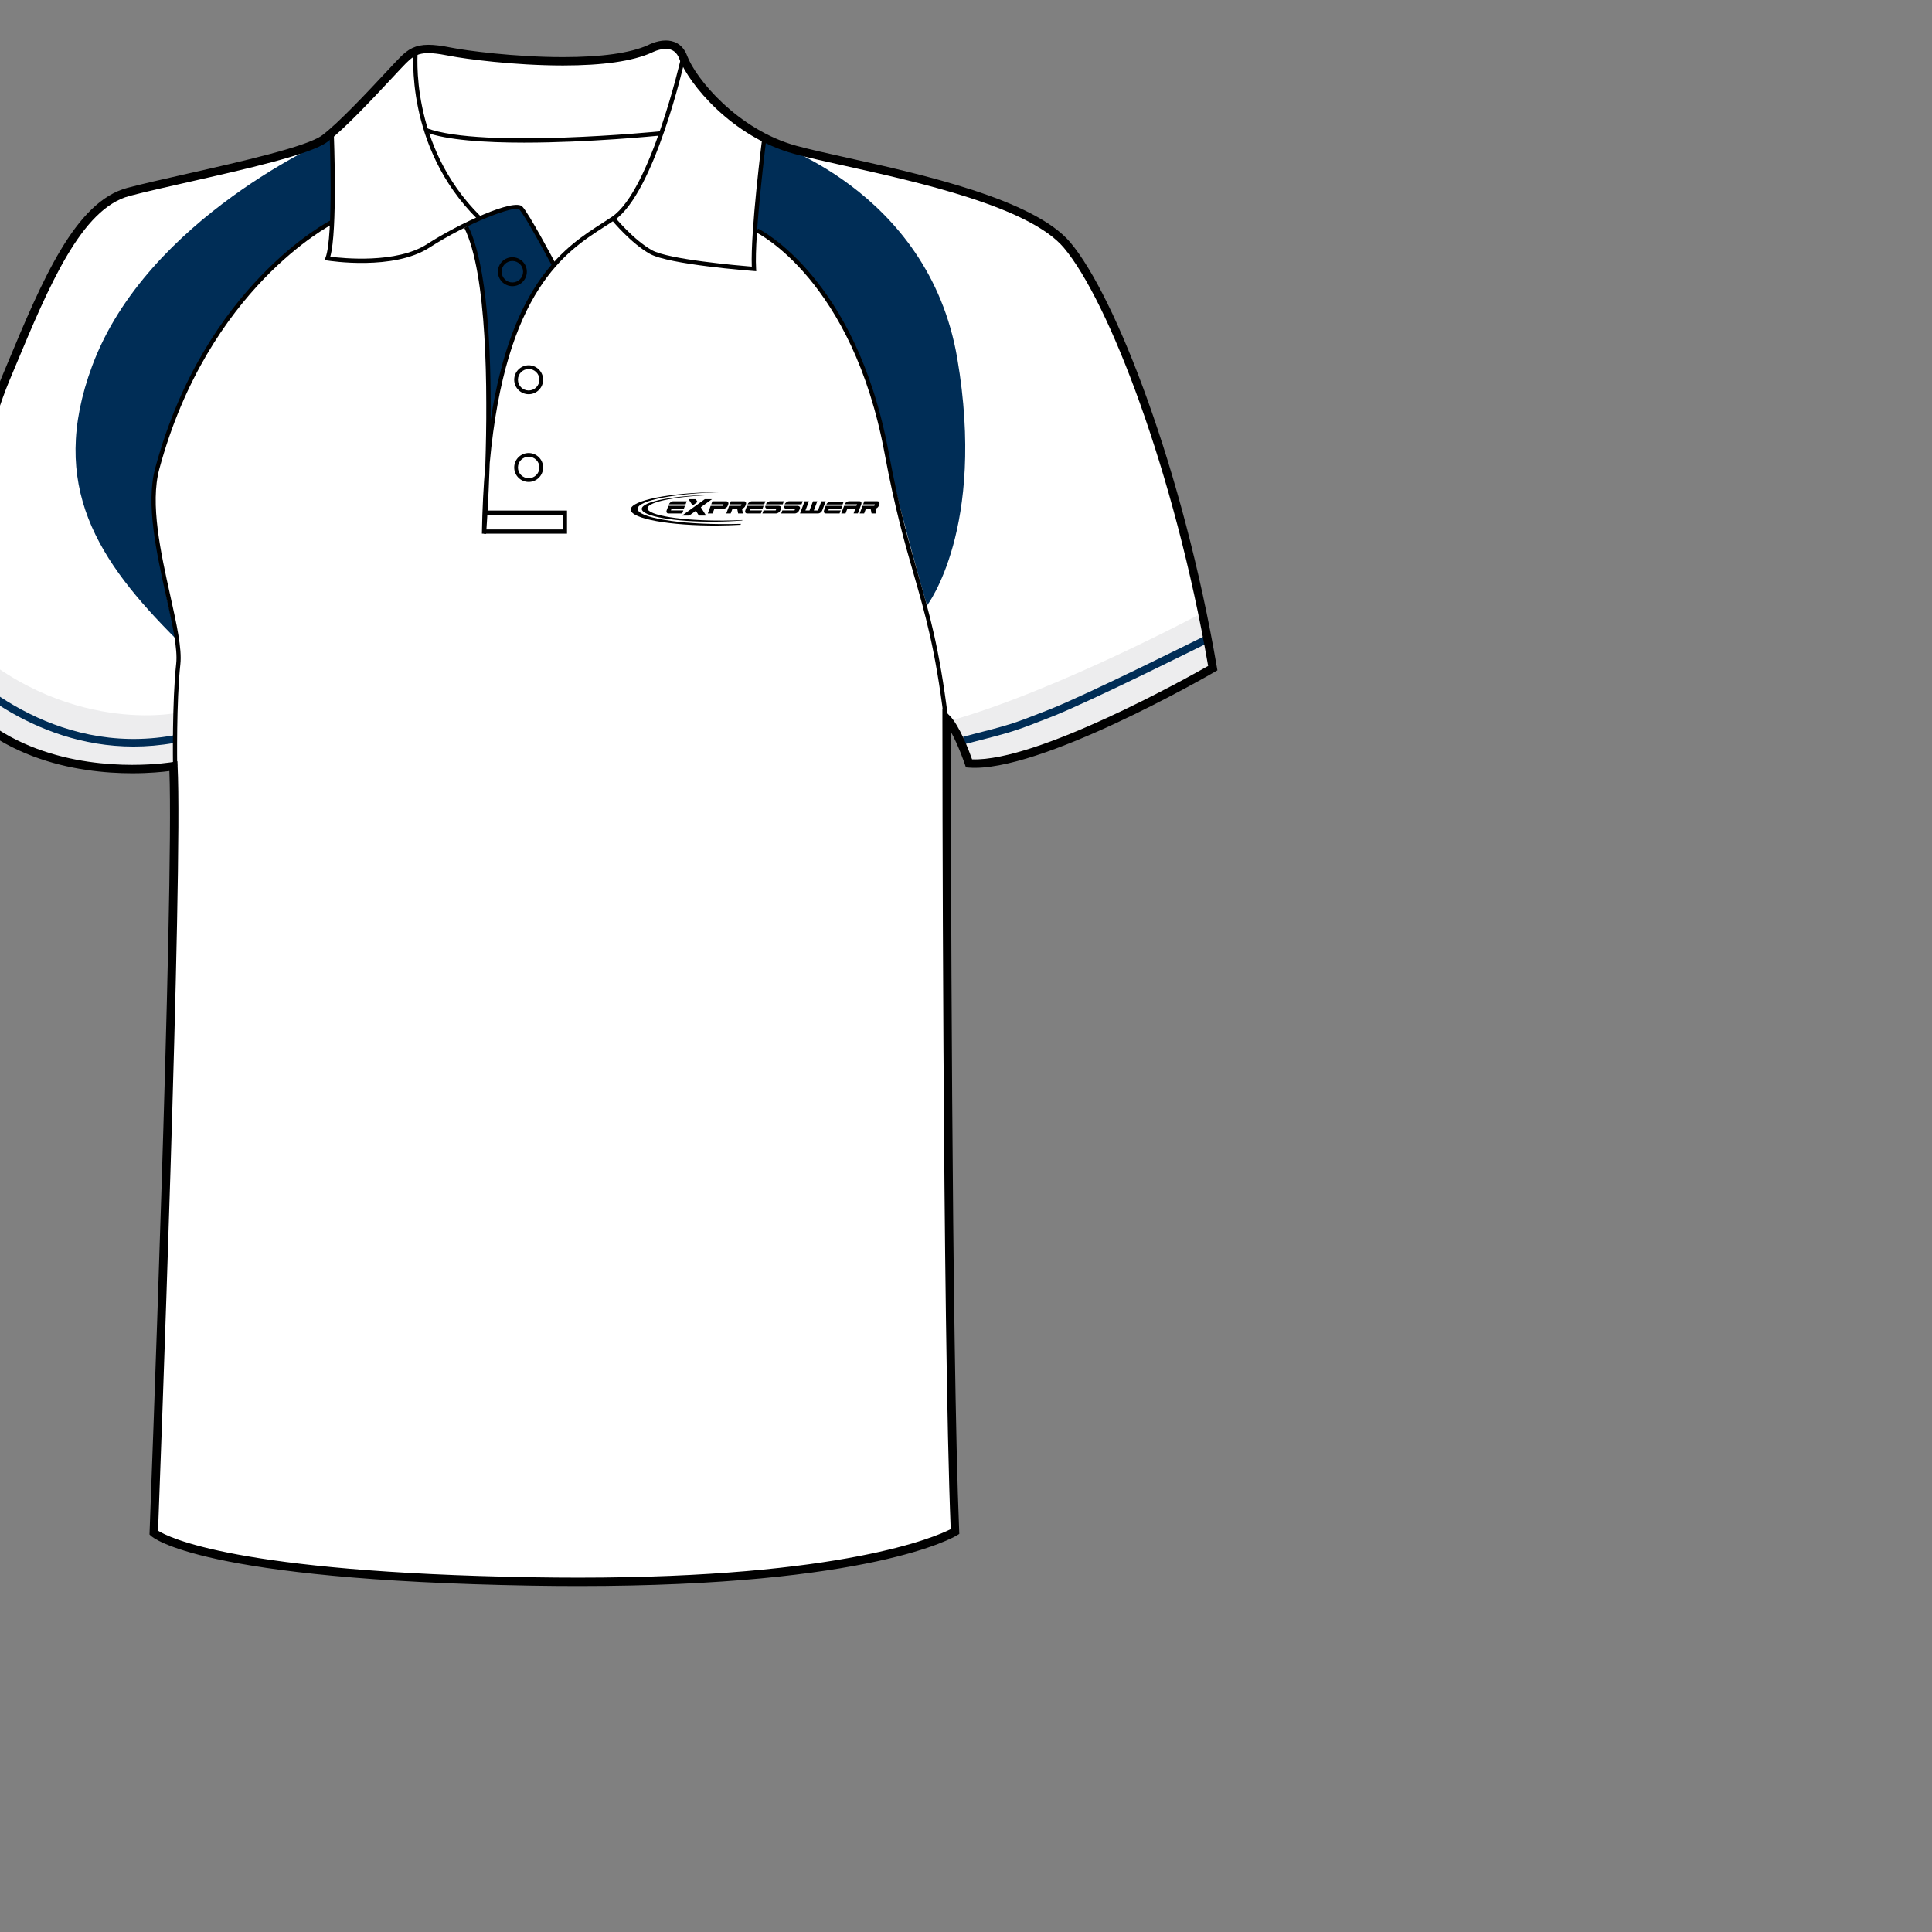 <?xml version="1.0" encoding="utf-8"?>
<!-- Generator: Adobe Illustrator 15.1.0, SVG Export Plug-In . SVG Version: 6.00 Build 0)  -->
<!DOCTYPE svg PUBLIC "-//W3C//DTD SVG 1.1//EN" "http://www.w3.org/Graphics/SVG/1.1/DTD/svg11.dtd">
<svg version="1.1" id="Layer_1" xmlns="http://www.w3.org/2000/svg" xmlns:xlink="http://www.w3.org/1999/xlink" x="0px" y="0px"
	 width="1000px" height="1000px" viewBox="0 0 1000 1000" enable-background="new 0 0 1000 1000" xml:space="preserve">
<rect x="0" y="0" width="1000" height="1000" fill="#808080" stroke="none"/>
<g id="side" display="none">
	<path id="primary_2_" display="inline" fill="#FFFFFF" d="M223.617,23.408c0,0,3.865,38.692,0,46.441
		c0,0-85.134,104.484-77.39,197.348c7.736,92.873,25.147,265.084,25.147,321.19c0,56.107-15.48,220.577-15.48,220.577
		s38.411,8.083,107.289,9.534c4.741,0.097,9.627-33.617,14.654-33.582c4.626,0.027,9.38,33.819,14.249,33.784
		c43.169-0.316,95.631-3.333,155.973-11.681c0,0,0-253.464,0-276.686c0-23.221,5.81-174.137-5.805-214.764
		c-11.603-40.627-38.692-133.509-38.692-133.509l-5.813-54.173C397.754,127.891,343.581,33.083,223.617,23.408z"/>
	<path id="tertiary_2_" display="inline" fill="#EDEDEE" d="M174.722,382.798l-1.504-23.828c3.905-0.58,94.101-20.265,161.65-0.615
		l-2.058,23.555C271.875,368.321,175.655,382.667,174.722,382.798z"/>
	<path id="primary_3_" display="inline" fill="#FFFFFF" d="M181.939,383.74c0,0,45.034-6.756,83.313-6.756
		s66.047,6.756,66.047,6.756S253.993,392.746,181.939,383.74z"/>
	<g id="secondary_2_" display="inline">
		<path fill="#002D56" d="M174.907,373.563l-0.95-4.416c0.448-0.088,45.056-9.622,82.133-9.051c36.92,0.555,77.671,8.4,78.08,8.479
			L333.309,373c-0.4-0.079-40.769-7.846-77.289-8.399C219.615,364.037,175.347,373.466,174.907,373.563z"/>
		<path fill="#002D56" d="M279.14,88.768c0,0-15.762,25.895-16.888,48.411c0,0-12.385,132.85,73.18,181.261
			c0,0,3.939-107.518-17.451-144.107c0,0-2.251-19.703,16.325-38.842C334.307,135.491,307.285,110.159,279.14,88.768z"/>
	</g>
	<path display="inline" d="M292.496,820.945h-0.014c-3.545,0-5.265-5.226-9.274-20.168c-1.455-5.429-3.579-13.345-4.991-15.851
		c-1.539,2.119-3.932,11.029-5.409,16.526c-3.408,12.684-5.388,19.307-9.583,19.307c-68.377-1.441-107.408-9.509-107.791-9.587
		l-1.97-0.414l0.188-2.005c0.154-1.646,15.472-165.007,15.472-220.366c0-41.103-9.263-143.502-17.434-233.851
		c-2.906-32.13-5.65-62.476-7.705-87.156c-7.563-90.657,73.343-193.284,77.705-198.738c2.485-5.629,1.14-30.486-0.312-45.007
		l-0.277-2.691l2.696,0.22c119.762,9.658,175.359,104.651,175.914,105.609l0.285,0.871l5.813,54.172
		c0.194,0.545,27.144,92.961,38.613,133.131c9.764,34.153,7.41,142.199,6.274,194.129c-0.215,9.912-0.378,17.371-0.378,21.259
		v278.646l-1.948,0.271c-53.357,7.38-105.794,11.313-155.863,11.689h-0.013V820.945z M278.577,780.037
		c3.447,0.018,5.014,4.802,8.979,19.588c1.605,5.972,3.993,14.855,5.479,16.816c49.089-0.396,100.481-4.23,152.776-11.382V530.336
		c0-3.896,0.163-11.391,0.383-21.355c1.033-47.663,3.47-159.298-6.1-192.783c-11.471-40.161-38.415-132.577-38.692-133.509
		l-5.836-54.075c-3.954-6.563-57.827-92.434-169.453-102.733c0.857,9.446,3.079,37.839-0.483,44.963l-0.269,0.422
		c-0.849,1.029-84.469,104.853-76.887,195.739c2.054,24.663,4.798,55.008,7.705,87.13c8.18,90.438,17.45,192.95,17.45,234.255
		c0,52.193-13.527,199.661-15.295,218.756c8.655,1.61,45.535,7.828,104.602,9.104c1.636-1.495,3.967-10.176,5.532-15.981
		C271.932,787.354,274.118,780.037,278.577,780.037z"/>
	<path display="inline" d="M359.599,162.986l-1.359-1.434c-0.677-0.712-67.833-71.5-94.373-80.973
		c-26.531-9.473-40.121-9.605-40.249-9.605v-2.251c0.563,0,14.042,0.105,41.005,9.736c25.336,9.051,84.381,70.154,94.008,80.234
		c6.091-13.616,37.191-31.022,38.572-31.788l1.092,1.971c-0.344,0.193-34.467,19.271-38.16,32.209L359.599,162.986z"/>
	<path display="inline" d="M334.967,384.794l-1.387-0.431c-14.731-4.53-35.983-6.825-63.166-6.825
		c-46.394,0-94.527,6.799-95.012,6.86l-1.183,0.167l-0.097-1.188c-0.098-1.117-9.685-112.822-9.685-160.688
		c0-47.453,47.762-86.118,72.621-88.186c2.195-0.185,4.479-0.281,6.786-0.281c12.327,0,54.354,3.272,77.495,45.351
		c21.196,38.533,14.012,197.031,13.694,203.76L334.967,384.794z M243.847,136.485c-2.247,0-4.459,0.097-6.601,0.272
		c-24.153,2.005-70.556,39.686-70.556,85.951c0,45.113,8.545,147.169,9.574,159.315c7.696-1.047,51.648-6.729,94.149-6.729
		c26.566,0,47.558,2.19,62.436,6.509c0.682-16.299,6.359-165.06-13.479-201.13C296.828,139.677,255.867,136.485,243.847,136.485z"/>
	<path display="inline" d="M257.388,389.544c-23.55,0-51.477-1.284-82.283-5.137l0.286-2.234
		c91.62,11.461,157.667,0.123,158.327,0.009l0.387,2.217C333.669,384.478,304.164,389.544,257.388,389.544z"/>
	
		<rect x="367.047" y="157.334" transform="matrix(0.812 0.584 -0.584 0.812 165.107 -195.584)" display="inline" width="38.119" height="2.254"/>
	<path display="inline" d="M279.422,781.488l-2.252-0.088c8.162-228.441-8.355-390.687-8.531-392.288l2.242-0.246
		C271.044,390.486,287.584,552.879,279.422,781.488z"/>
</g>
<g id="back" display="none">
	<path id="primary_1_" display="inline" fill="#FFFFFF" d="M278.377,819.675c172.948,2.913,219.453-31.977,219.453-31.977
		c-4.359-104.645-4.359-415.66-4.359-415.66c5.815,5.808,11.633,23.248,11.633,23.248c36.333,2.904,126.44-49.409,126.44-49.409
		c-17.441-101.739-52.322-191.846-75.579-219.463c-23.253-27.617-95.919-40.697-127.893-49.417
		c-8.229-2.24-13.957-4.564-20.711-8.712l0.366-2.546c-11.624-8.721-24.708-24.705-30.521-30.521
		c-5.813-5.816-11.63-12.714-26.161-9.81c-14.532,2.913-71.942,6.54-101.373,0c0,0-17.44-4.36-24.343,3.627
		c-5.387,6.242-17.02,20.839-32.701,32.71c-1.874,1.414-0.822,4.096-2.9,5.365c-6.753,4.147-14.307,7.647-22.533,9.887
		C135.223,85.717,62.557,98.798,39.3,126.414c-23.257,27.617-58.138,117.724-75.579,219.463c0,0,90.111,52.313,126.444,49.409
		c0,0,5.815-17.44,11.633-23.248c0,0,0,311.017-4.36,415.66c0,0,46.505,34.89,219.454,31.977"/>
	<g id="tertiary_1_" display="inline">
		<path fill="#EDEDEE" d="M626.281,316.446c0,0-54.501,36.516-129.169,57.227l9.267,20.165c0,0,38.062-5.723,66.104-18.871
			c28.052-13.14,59.063-30.181,59.063-30.181L626.281,316.446z"/>
		<path fill="#EDEDEE" d="M-31.554,317.537c0,0,55.047,33.246,131.474,57.703l-10.952,19.885c0,0-39.318-6.191-70.384-22.541
			c-27.413-14.426-54.864-27.797-54.864-27.797L-31.554,317.537z"/>
	</g>
	<g id="secondary_1_" display="inline">
		<path fill="#002D56" d="M502.026,387.545l-1.077-4.224c0.251-0.06,25.539-6.532,45.283-14.29
			c19.786-7.758,81.003-38.296,81.616-38.603l1.95,3.9c-0.622,0.315-62.014,30.938-81.975,38.773
			C527.823,380.946,502.281,387.486,502.026,387.545z"/>
		<path fill="#002D56" d="M91.445,387c-0.26-0.06-25.799-6.6-45.798-14.443c-19.965-7.843-81.356-38.458-81.974-38.772l1.946-3.9
			c0.622,0.307,61.834,30.836,81.616,38.603c19.744,7.749,45.032,14.23,45.287,14.29L91.445,387z"/>
	</g>
	<path display="inline" fill="#010101" d="M298.773,820.945c-0.745,0-1.521,0-2.273,0c-155.079,0-198.519-31.202-200.362-32.59
		l-0.92-0.69l0.047-1.149c3.951-94.823,4.322-362.606,4.356-408.78c-3.99,7.06-7.342,17.015-7.384,17.151l-0.45,1.362l-1.439,0.119
		c-1.03,0.085-2.104,0.119-3.21,0.119c-38.232,0.009-120.9-47.731-124.502-49.826l-1.312-0.758l0.256-1.499
		c17.542-102.31,52.444-192.45,76.06-220.493c19.706-23.402,73.654-36.508,109.354-45.177c7.446-1.806,14.141-3.432,19.638-4.939
		c7.468-2.035,14.855-5.271,21.967-9.64c0.247-0.153,0.341-0.384,0.566-1.363c0.264-1.15,0.622-2.716,2.158-3.883
		c13.655-10.33,24.424-23.035,30.211-29.865l2.154-2.529c7.689-8.907,25.752-4.505,26.522-4.317
		c28.563,6.344,85.158,3.031,100.414-0.025c14.896-2.98,21.707,3.908,27.184,9.452l0.95,0.954c1.622,1.626,3.798,4.028,6.349,6.838
		c6.621,7.298,15.687,17.288,23.938,23.479l1.034,0.783l-0.345,2.394c5.854,3.466,11.134,5.612,18.918,7.724
		c5.492,1.507,12.19,3.134,19.638,4.939c35.694,8.669,89.644,21.775,109.356,45.177c23.61,28.043,58.517,118.184,76.056,220.493
		l0.261,1.499l-1.316,0.758c-3.704,2.154-91.106,52.705-127.708,49.698l-1.438-0.11l-0.455-1.362
		c-0.043-0.137-3.391-10.092-7.379-17.151c0.032,46.166,0.398,313.957,4.354,408.78l0.047,1.149l-0.92,0.682
		C497.295,789.743,453.824,820.945,298.773,820.945z M278.411,816.406c13.166,0.229,25.275,0.229,38.444,0v0.018
		c127.449-2.197,172.021-26.74,178.74-30.947c-4.262-104.686-4.31-411.428-4.31-414.527v-5.263l3.722,3.722
		c5.178,5.169,10.13,18.343,11.676,22.703c33.587,1.423,111.384-42.162,122.454-48.455
		c-17.496-100.965-51.713-189.462-74.842-216.917C535.51,104.427,482.4,91.517,447.251,82.984
		c-7.485-1.822-14.227-3.457-19.748-4.973c-8.769-2.384-14.532-4.812-21.281-8.958l-1.218-0.75l0.388-2.7
		c-8.291-6.455-17.054-16.12-23.525-23.248c-2.49-2.751-4.62-5.102-6.198-6.686l-0.968-0.971
		c-5.476-5.535-10.641-10.755-23.228-8.243c-15.507,3.108-73.108,6.472-102.274-0.009c-4.553-1.141-17.292-2.776-22.219,2.93
		l-2.129,2.487c-5.893,6.958-16.866,19.902-30.903,30.529c-0.243,0.188-0.354,0.562-0.537,1.371
		c-0.272,1.184-0.682,2.972-2.538,4.113c-7.46,4.582-15.235,7.988-23.1,10.125c-5.521,1.516-12.268,3.15-19.753,4.973
		c-35.145,8.533-88.259,21.443-107.049,43.754C17.85,154.185-16.371,242.682-33.867,343.646
		c11.063,6.293,88.702,49.869,122.45,48.455c1.546-4.359,6.502-17.534,11.675-22.703l3.726-3.721v5.262
		c0,3.101-0.047,309.843-4.313,414.528c6.719,4.207,51.313,28.75,178.744,30.947v-0.009L278.411,816.406L278.411,816.406z"/>
	<path display="inline" fill="#010101" d="M297.487,84.559c-52.956,0-107.509-17.313-108.092-17.5l0.668-2.078
		c0.618,0.196,62.954,19.978,118.78,17.108c55.896-2.861,97.773-15.805,98.191-15.933l0.646,2.078
		c-0.417,0.127-42.559,13.157-98.729,16.035C305.159,84.465,301.327,84.559,297.487,84.559z"/>
	<path display="inline" fill="none" stroke="#000000" stroke-width="0.5" stroke-miterlimit="10" d="M377.753,73.914
		c0,0,105.366,114.087,110.094,192.936c3.941,65.862-3.998,41.413,3.993,105.734"/>
	<path display="inline" fill="none" stroke="#000000" stroke-width="0.5" stroke-miterlimit="10" d="M216.062,73.914
		c0,0-105.367,114.087-110.093,192.936c-3.947,65.862,3.998,41.413-3.994,105.734"/>
</g>
<g id="front">
	<path id="primary" fill="#FFFFFF" d="M89.74,397.672c0,0-90.335,9.721-122.317-48.589c0,0,16.461-106.569,35.312-151.524
		c18.854-44.954,36.251-89.911,63.807-97.159c27.553-7.25,89.908-18.85,101.507-27.55c11.602-8.702,34.801-34.804,40.602-40.603
		c5.802-5.802,10.153-7.255,24.653-4.353c14.5,2.9,76.855,10.154,102.96-1.449c0,0,13.052-7.25,17.401,4.35
		c4.351,11.602,26.102,39.153,58.002,47.853c31.9,8.702,117.453,21.752,140.658,49.302c23.205,27.554,58.01,117.463,75.408,218.969
		c0,0-89.908,52.203-126.16,49.302c0,0-5.803-17.398-11.604-23.2c0,0,0,316.418,4.35,420.828c0,0-46.398,28.71-218.959,25.81
		c-172.563-2.9-195.765-25.231-195.765-25.231S92.642,454.23,89.74,397.672z"/>
	<g id="tertiary">
		<path fill="#EDEDEE" d="M622.108,317.317c0,0-74.844,40.033-130.111,55.698l12.184,22.629c0,0,41.773-8.269,69.627-21.323
			c27.848-13.055,53.924-28.498,53.924-28.498L622.108,317.317z"/>
		<path fill="#EDEDEE" d="M90.788,369.099c0,0-63.099,12.618-118.36-46.125l-5.66,24.804c0,0,19.146,32.2,58.311,43.08
			c39.163,10.88,64.659,6.814,64.659,6.814L90.788,369.099z"/>
	</g>
	<g id="secondary">
		<path fill="#002D56" d="M499.447,385.14l-0.969-3.794c24.928-6.355,25.609-6.62,43.022-13.451l1.57-0.617
			c19.48-7.641,79.734-37.699,80.342-38.003l1.749,3.503c-0.605,0.304-61.02,30.443-80.665,38.149l-1.567,0.615
			C525.298,378.457,524.607,378.725,499.447,385.14z"/>
		<path fill="#002D56" d="M69.093,386.406c-53.154,0.006-90.329-35.899-101.39-48.077l-0.277-0.305l-0.054,0.038
			c-1.22-1.646-0.489-2.639,0.051-3.082c1.448-1.19,2.708,0.195,3.183,0.718c12.135,13.357,56.572,56.064,118.976,44.964
			l0.686,3.857C82.963,385.816,75.893,386.406,69.093,386.406z"/>
		<path fill="#002D56" d="M240.915,116.277c0,0,12.186,28.284,11.313,67.015c-0.872,38.729,0.437,45.255,0.437,45.255
			s9.139-56.135,23.498-77.022l10.443-15.229l-14.359-24.804c0,0-2.176-6.091-8.702-4.352
			C257.017,108.877,240.915,116.277,240.915,116.277z"/>
		<path fill="#002D56" d="M396.265,72.544c0,0,84.201,24.804,99.214,112.922c15.013,88.118-15.665,127.934-15.665,127.934
			s-16.971-58.092-22.846-89.423s-29.373-86.16-66.578-105.089L396.265,72.544z"/>
		<path fill="#002D56" d="M171.727,114.971c0,0,2.175-36.769-0.437-43.296c0,0-95.081,40.904-123.582,117.707
			c-23.101,62.241,3.264,101.173,43.732,141.642c0,0-16.317-62.009-11.097-83.549S107.107,152.177,171.727,114.971z"/>
	</g>
	<path d="M271.257,73.83c-20.312,0-39.931-1.293-51.022-5.4l0.755-2.038c28.791,10.662,119.859,1.663,120.78,1.569l0.219,2.164
		C339.648,70.357,304.538,73.83,271.257,73.83z"/>
	<path d="M299.391,820.945c-7.833,0-15.931-0.07-24.072-0.207c-171.449-2.883-196.264-24.9-197.237-25.838l-0.703-0.676l0.038-0.975
		c0.128-3.354,12.672-331.775,10.26-394.163c-3.438,0.45-10.288,1.157-19.278,1.157c-26.987,0-76.237-6.644-102.84-51.132
		l-0.403-0.675l0.12-0.774c0.163-1.071,16.722-107.351,35.456-152.033l2.986-7.138c18.069-43.273,35.138-84.145,62.271-91.282
		c8.051-2.121,19.123-4.623,30.845-7.271c27.646-6.251,62.06-14.026,69.91-19.916c8.547-6.413,23.957-22.925,33.163-32.788
		c3.2-3.429,5.729-6.139,7.203-7.613c4.08-4.081,7.784-6.442,14.648-6.442c3.077,0,6.882,0.476,11.971,1.494
		c7.626,1.525,32.733,4.873,57.656,4.873c19.973,0,34.772-2.077,43.993-6.176c0.011-0.016,4.402-2.426,9.236-2.426
		c3.689,0,8.605,1.387,11.084,7.997c4.39,11.703,26.141,38.227,56.535,46.52c6.684,1.821,15.716,3.832,26.173,6.158
		c38.546,8.576,96.794,21.54,115.578,43.84c23.561,27.976,58.389,117.917,75.887,220.001l0.256,1.487l-1.309,0.76
		c-3.598,2.091-91.058,52.503-127.425,49.591l-1.436-0.113l-0.456-1.365c-0.043-0.131-3.387-10.065-7.363-17.106
		c0.035,46.578,0.396,319.252,4.345,413.953l0.054,1.271l-1.081,0.669C493.72,795.678,451.123,820.945,299.391,820.945z
		 M81.806,792.269c5.063,3.284,40.022,21.537,193.589,24.116c8.116,0.138,16.188,0.207,23.996,0.207
		c137.213,0,185.17-21.269,192.694-25.104c-4.248-104.625-4.297-416.408-4.297-419.561v-5.25l3.713,3.71
		c5.162,5.162,10.106,18.302,11.648,22.651c33.656,1.22,111.146-42.069,122.178-48.349
		c-17.456-100.73-51.597-189.037-74.669-216.434c-17.835-21.174-75.224-33.944-113.193-42.396
		c-10.514-2.34-19.596-4.36-26.374-6.209c-32.292-8.809-54.666-36.383-59.468-49.188c-1.306-3.482-3.598-5.175-7.01-5.175
		c-3.661,0-7.264,1.945-7.299,1.964c-9.952,4.434-25.348,6.637-45.932,6.637c-25.247,0-50.752-3.404-58.511-4.955
		c-14.134-2.825-17.501-1.428-22.689,3.757c-1.42,1.421-3.927,4.107-7.099,7.506c-9.905,10.613-24.877,26.655-33.732,33.301
		c-8.598,6.448-42.05,14.01-71.563,20.678c-11.684,2.642-22.722,5.136-30.696,7.235c-25.054,6.592-41.721,46.5-59.365,88.752
		l-2.988,7.146c-17.688,42.187-33.503,140.471-35.046,150.236c25.596,42.046,72.774,48.343,98.702,48.343
		c12.463,0,20.889-1.438,20.973-1.451l2.417-0.42l0.125,2.451C94.705,450.841,82.637,770.438,81.806,792.269z"/>
	<path fill="#010101" d="M285.645,137.457c-3.813-7.201-14.277-26.456-16.86-29.038c-2.265-2.256-26.554,6.817-46.496,19.72
		c-18.623,12.053-51.573,6.911-52.966,6.687l-1.344-0.217l0.505-1.261c4.215-10.538,2.118-64.266,2.099-64.809l2.173-0.085
		c0.087,2.15,1.994,51.127-1.815,64.403c6.28,0.819,34.245,3.757,50.168-6.544c16.396-10.607,44.916-23.73,49.212-19.431
		c3.341,3.341,16.679,28.488,17.244,29.559L285.645,137.457z"/>
	<path fill="#010101" d="M247.037,113.317c-37.719-37.324-32.996-86.853-32.944-87.348l2.162,0.227
		c-0.049,0.485-4.646,49.007,32.31,85.574L247.037,113.317z"/>
	<path fill="#010101" d="M251.607,276.307l-2.173-0.102c0.215-12.894,0.824-24.682,1.772-35.492
		c1.257-38.903,0.994-98.998-10.902-122.789l1.945-0.975c10.018,20.04,12.017,63.979,11.691,100.677
		c11.025-72.156,39.406-90.348,57.736-102.092c1.823-1.166,3.536-2.265,5.111-3.344c20.071-13.736,35.655-82.037,35.812-82.727
		l2.124,0.479c-0.642,2.845-15.929,69.827-36.706,84.042c-1.591,1.089-3.324,2.2-5.166,3.378
		c-19.717,12.634-51.251,32.833-59.372,122.31C252.825,259.849,251.734,274.61,251.607,276.307z"/>
	<path fill="#010101" d="M391.435,140.368l-1.244-0.094c-1.787-0.133-43.854-3.345-53.737-8.832
		c-9.856-5.479-19.484-17.17-19.891-17.666l1.686-1.376c0.096,0.117,9.773,11.866,19.262,17.138
		c8.562,4.757,44.483,7.888,51.616,8.471c-0.731-18.311,5.25-65.432,5.508-67.475l2.157,0.274c-0.063,0.51-6.5,51.214-5.433,68.312
		L391.435,140.368z"/>
	<path fill="none" stroke="#010101" stroke-width="1.666" stroke-miterlimit="10" d="M241.275,117.436"/>
	<polygon fill="#010101" points="293.481,276.223 250.494,276.223 250.494,274.048 291.306,274.048 291.306,266.435 
		251.064,266.435 251.064,264.261 293.481,264.261 	"/>
	<path fill="#010101" d="M89.536,396.476c-0.006-0.331-0.497-33.521,1.656-52.94c0.848-7.616-1.941-20.198-5.176-34.77
		c-4.997-22.519-10.66-48.04-5.665-66.538c25.571-94.725,90.239-127.904,90.891-128.23l0.971,1.948
		c-0.644,0.321-64.456,33.119-89.76,126.848c-4.854,17.983,0.747,43.229,5.688,65.502c3.273,14.761,6.103,27.509,5.217,35.479
		c-2.142,19.282-1.648,52.336-1.645,52.668L89.536,396.476z"/>
	<path fill="#010101" d="M488.526,371.625c-4.437-35.693-9.609-53.653-15.597-74.454c-4.568-15.872-9.745-33.864-15.071-62.552
		c-16.662-89.695-65.915-114.079-66.412-114.314l0.935-1.966c0.502,0.24,50.735,25.006,67.609,115.882
		c5.31,28.588,10.252,45.751,15.028,62.349c6.015,20.887,11.206,38.927,15.66,74.79L488.526,371.625z"/>
	<path fill="#010101" d="M273.631,249.457c-4.126,0-7.486-3.359-7.486-7.487c0-4.131,3.36-7.491,7.486-7.491
		c4.128,0,7.488,3.36,7.488,7.491C281.116,246.099,277.759,249.457,273.631,249.457z M273.631,236.413
		c-3.063,0-5.554,2.493-5.554,5.557c0,3.063,2.49,5.553,5.554,5.553s5.556-2.491,5.556-5.553
		C279.187,238.906,276.696,236.413,273.631,236.413z"/>
	<path fill="#010101" d="M273.631,204.045c-4.126,0-7.486-3.36-7.486-7.491c0-4.128,3.36-7.488,7.486-7.488
		c4.128,0,7.488,3.36,7.488,7.488C281.116,200.685,277.759,204.045,273.631,204.045z M273.631,191.001
		c-3.063,0-5.554,2.491-5.554,5.553c0,3.065,2.49,5.557,5.554,5.557s5.556-2.494,5.556-5.557
		C279.187,193.493,276.696,191.001,273.631,191.001z"/>
	<path fill="#010101" d="M265.204,148.125c-4.132,0-7.489-3.36-7.489-7.491c0-4.128,3.361-7.488,7.489-7.488s7.487,3.36,7.487,7.488
		C272.69,144.765,269.332,148.125,265.204,148.125z M265.204,135.082c-3.063,0-5.557,2.49-5.557,5.553
		c0,3.064,2.493,5.556,5.557,5.556c3.062,0,5.553-2.493,5.553-5.556C270.757,137.572,268.266,135.082,265.204,135.082z"/>
	<g>
		<path d="M368.538,258.365h-3.723l-11.795,8.488h3.725l3.439-2.478l1.563,2.478h3.726l-2.73-4.32L368.538,258.365L368.538,258.365z
			 M356.395,258.365h3.723l0.913,1.438l-2.556,1.852L356.395,258.365L356.395,258.365z"/>
		<g>
			<path d="M436.129,261.127l0.581-1.532h-6.926c-0.413,0-0.831,0.159-1.252,0.473c-0.388,0.295-0.668,0.65-0.839,1.063
				C430.505,261.13,433.315,261.127,436.129,261.127L436.129,261.127z"/>
			<g>
				<path d="M423.467,265.769c0.411,0,0.837-0.162,1.265-0.481c0.421-0.324,0.722-0.714,0.891-1.173l1.755-4.644h-2.231
					l-1.782,4.735h-2.121l1.79-4.735H420.8l-1.784,4.735H416.9l1.787-4.735h-2.231l-2.37,6.298H423.467L423.467,265.769z"/>
				<path d="M450.645,263.375l0.477,2.385h2.458l-0.464-2.444c0.701-0.175,1.445-0.75,1.725-1.47l0.271-0.739
					c0.179-0.451,0.171-0.843-0.027-1.172c-0.171-0.324-0.481-0.483-0.934-0.483h-6.803l-0.589,1.577h6.072l-0.304,0.784
					c-1.18,0-4.579,0-6.064,0l-1.483,3.937h2.289l0.9-2.376L450.645,263.375L450.645,263.375z"/>
				<path d="M428.728,264.184l0.301-0.79h6.353l0.599-1.585c-2.873,0-5.724,0.011-8.585,0.011l-0.856,2.276
					c-0.171,0.462-0.166,0.852,0.011,1.172c0.171,0.324,0.475,0.483,0.91,0.483h7.11l0.589-1.567H428.728L428.728,264.184z"/>
				<path d="M438.544,263.388l-0.884,2.36h-2.223l1.479-3.934h3.535h2.833l0.316-0.8h-6.385c0.174-0.421,0.461-0.784,0.858-1.084
					c0.429-0.321,0.854-0.482,1.277-0.482h5.518c0.427,0,0.725,0.161,0.902,0.482c0.171,0.316,0.176,0.685,0.025,1.104l-1.771,4.713
					h-2.211l0.88-2.36L438.544,263.388L438.544,263.388z"/>
			</g>
		</g>
		<g>
			<path d="M347.264,264.19l0.299-0.791h6.356l0.597-1.582c-2.871,0-5.722,0.008-8.585,0.008l-0.854,2.277
				c-0.173,0.461-0.163,0.853,0.012,1.174c0.173,0.321,0.474,0.483,0.909,0.483h7.111l0.588-1.569H347.264L347.264,264.19z
				 M354.865,261.026l0.587-1.57h-7.078c-0.426,0-0.849,0.162-1.276,0.486c-0.4,0.301-0.687,0.663-0.856,1.086
				C349.105,261.028,351.984,261.026,354.865,261.026L354.865,261.026z"/>
			<path d="M370.971,263.394h1.423h1.923c0.479,0,0.943-0.164,1.402-0.485c0.469-0.329,0.749-0.609,0.923-1.054l0.283-0.752
				c0.163-0.446,0.138-0.832-0.082-1.161c-0.209-0.324-0.557-0.486-1.04-0.486h-7.073l-0.591,1.567h6.333l-0.321,0.805
				c-1.129,0-4.638,0-6.314,0l-1.478,3.929h2.481l0.887-2.365h1.244V263.394L370.971,263.394z"/>
			<path d="M381.591,263.382l0.472,2.384h2.46l-0.464-2.443c0.706-0.175,1.448-0.748,1.724-1.47l0.278-0.738
				c0.173-0.455,0.165-0.847-0.033-1.173c-0.166-0.324-0.481-0.486-0.936-0.486h-6.798l-0.598,1.577h6.078l-0.306,0.784
				c-1.178,0-4.582,0-6.065,0l-1.485,3.937h2.294l0.896-2.373L381.591,263.382L381.591,263.382L381.591,263.382z"/>
			<path d="M387.976,264.19l0.298-0.791h6.359l0.597-1.582c-2.869,0-5.722,0.008-8.585,0.008l-0.854,2.277
				c-0.169,0.461-0.166,0.853,0.013,1.174c0.168,0.321,0.475,0.483,0.91,0.483h7.11l0.589-1.569H387.976L387.976,264.19z
				 M395.573,261.026l0.594-1.57h-7.082c-0.429,0-0.854,0.162-1.282,0.486c-0.396,0.301-0.685,0.663-0.856,1.086
				C389.819,261.028,392.699,261.026,395.573,261.026L395.573,261.026z"/>
			<path d="M401.841,263.394h-4.599c-0.238,0-0.434-0.109-0.604-0.206c-0.165-0.103-0.296-0.22-0.394-0.366
				c-0.089-0.143-0.14-0.313-0.151-0.504c-0.012-0.154,0.021-0.318,0.067-0.498c2.317,0,4.632,0,6.943,0
				c0.244,0,0.456,0.077,0.637,0.154c0.185,0.075,0.329,0.175,0.435,0.3c0.104,0.124,0.166,0.276,0.184,0.453
				c0.02,0.179-0.015,0.38-0.102,0.602l-0.264,0.669c-0.176,0.448-0.51,0.949-0.961,1.278c-0.449,0.321-0.91,0.483-1.372,0.483
				h-7.037l0.579-1.575h6.29L401.841,263.394L401.841,263.394z M396.423,261.031c0.154-0.42,0.464-0.783,0.882-1.089
				c0.451-0.332,0.907-0.493,1.369-0.493h7.055l-0.591,1.584C402.226,261.033,399.328,261.031,396.423,261.031L396.423,261.031z"/>
			<path d="M411.574,263.394h-4.6c-0.232,0-0.434-0.109-0.603-0.206c-0.162-0.103-0.293-0.22-0.388-0.366
				c-0.089-0.143-0.143-0.313-0.158-0.504c-0.01-0.154,0.023-0.318,0.069-0.498c2.32,0,4.633,0,6.95,0
				c0.237,0,0.448,0.077,0.632,0.154c0.182,0.075,0.329,0.175,0.434,0.3c0.104,0.124,0.163,0.276,0.183,0.453
				c0.02,0.179-0.017,0.38-0.101,0.602l-0.266,0.669c-0.173,0.448-0.507,0.949-0.964,1.278c-0.446,0.321-0.905,0.483-1.366,0.483
				h-7.037l0.576-1.575h6.29L411.574,263.394L411.574,263.394z M406.155,261.031c0.161-0.42,0.467-0.783,0.889-1.089
				c0.45-0.332,0.906-0.493,1.365-0.493h7.059l-0.591,1.584C411.963,261.033,409.064,261.031,406.155,261.031L406.155,261.031z"/>
		</g>
		<path d="M370.087,256.14c0.762-0.005,1.523-0.008,2.275-0.005c-20.709,0.384-37.203,3.428-37.203,6.961
			c0,3.669,17.809,6.512,39.642,6.332c3.259-0.029,6.425-0.124,9.462-0.271l-0.097,0.239c-4.354,0.358-9.105,0.575-14.079,0.616
			c-20.884,0.176-37.915-2.799-37.915-6.618C332.17,259.571,349.203,256.315,370.087,256.14L370.087,256.14z"/>
		<path d="M371.813,254.742c0.915-0.008,1.82-0.012,2.729-0.005c-24.775,0.469-44.516,4.245-44.516,8.638
			c0,4.564,21.303,8.107,47.43,7.891c2.04-0.018,4.055-0.055,6.03-0.117l-0.184,0.465c-3.672,0.215-7.521,0.345-11.486,0.379
			c-24.981,0.209-45.362-3.497-45.362-8.246C326.452,258.998,346.827,254.951,371.813,254.742L371.813,254.742z"/>
	</g>
</g>
</svg>
